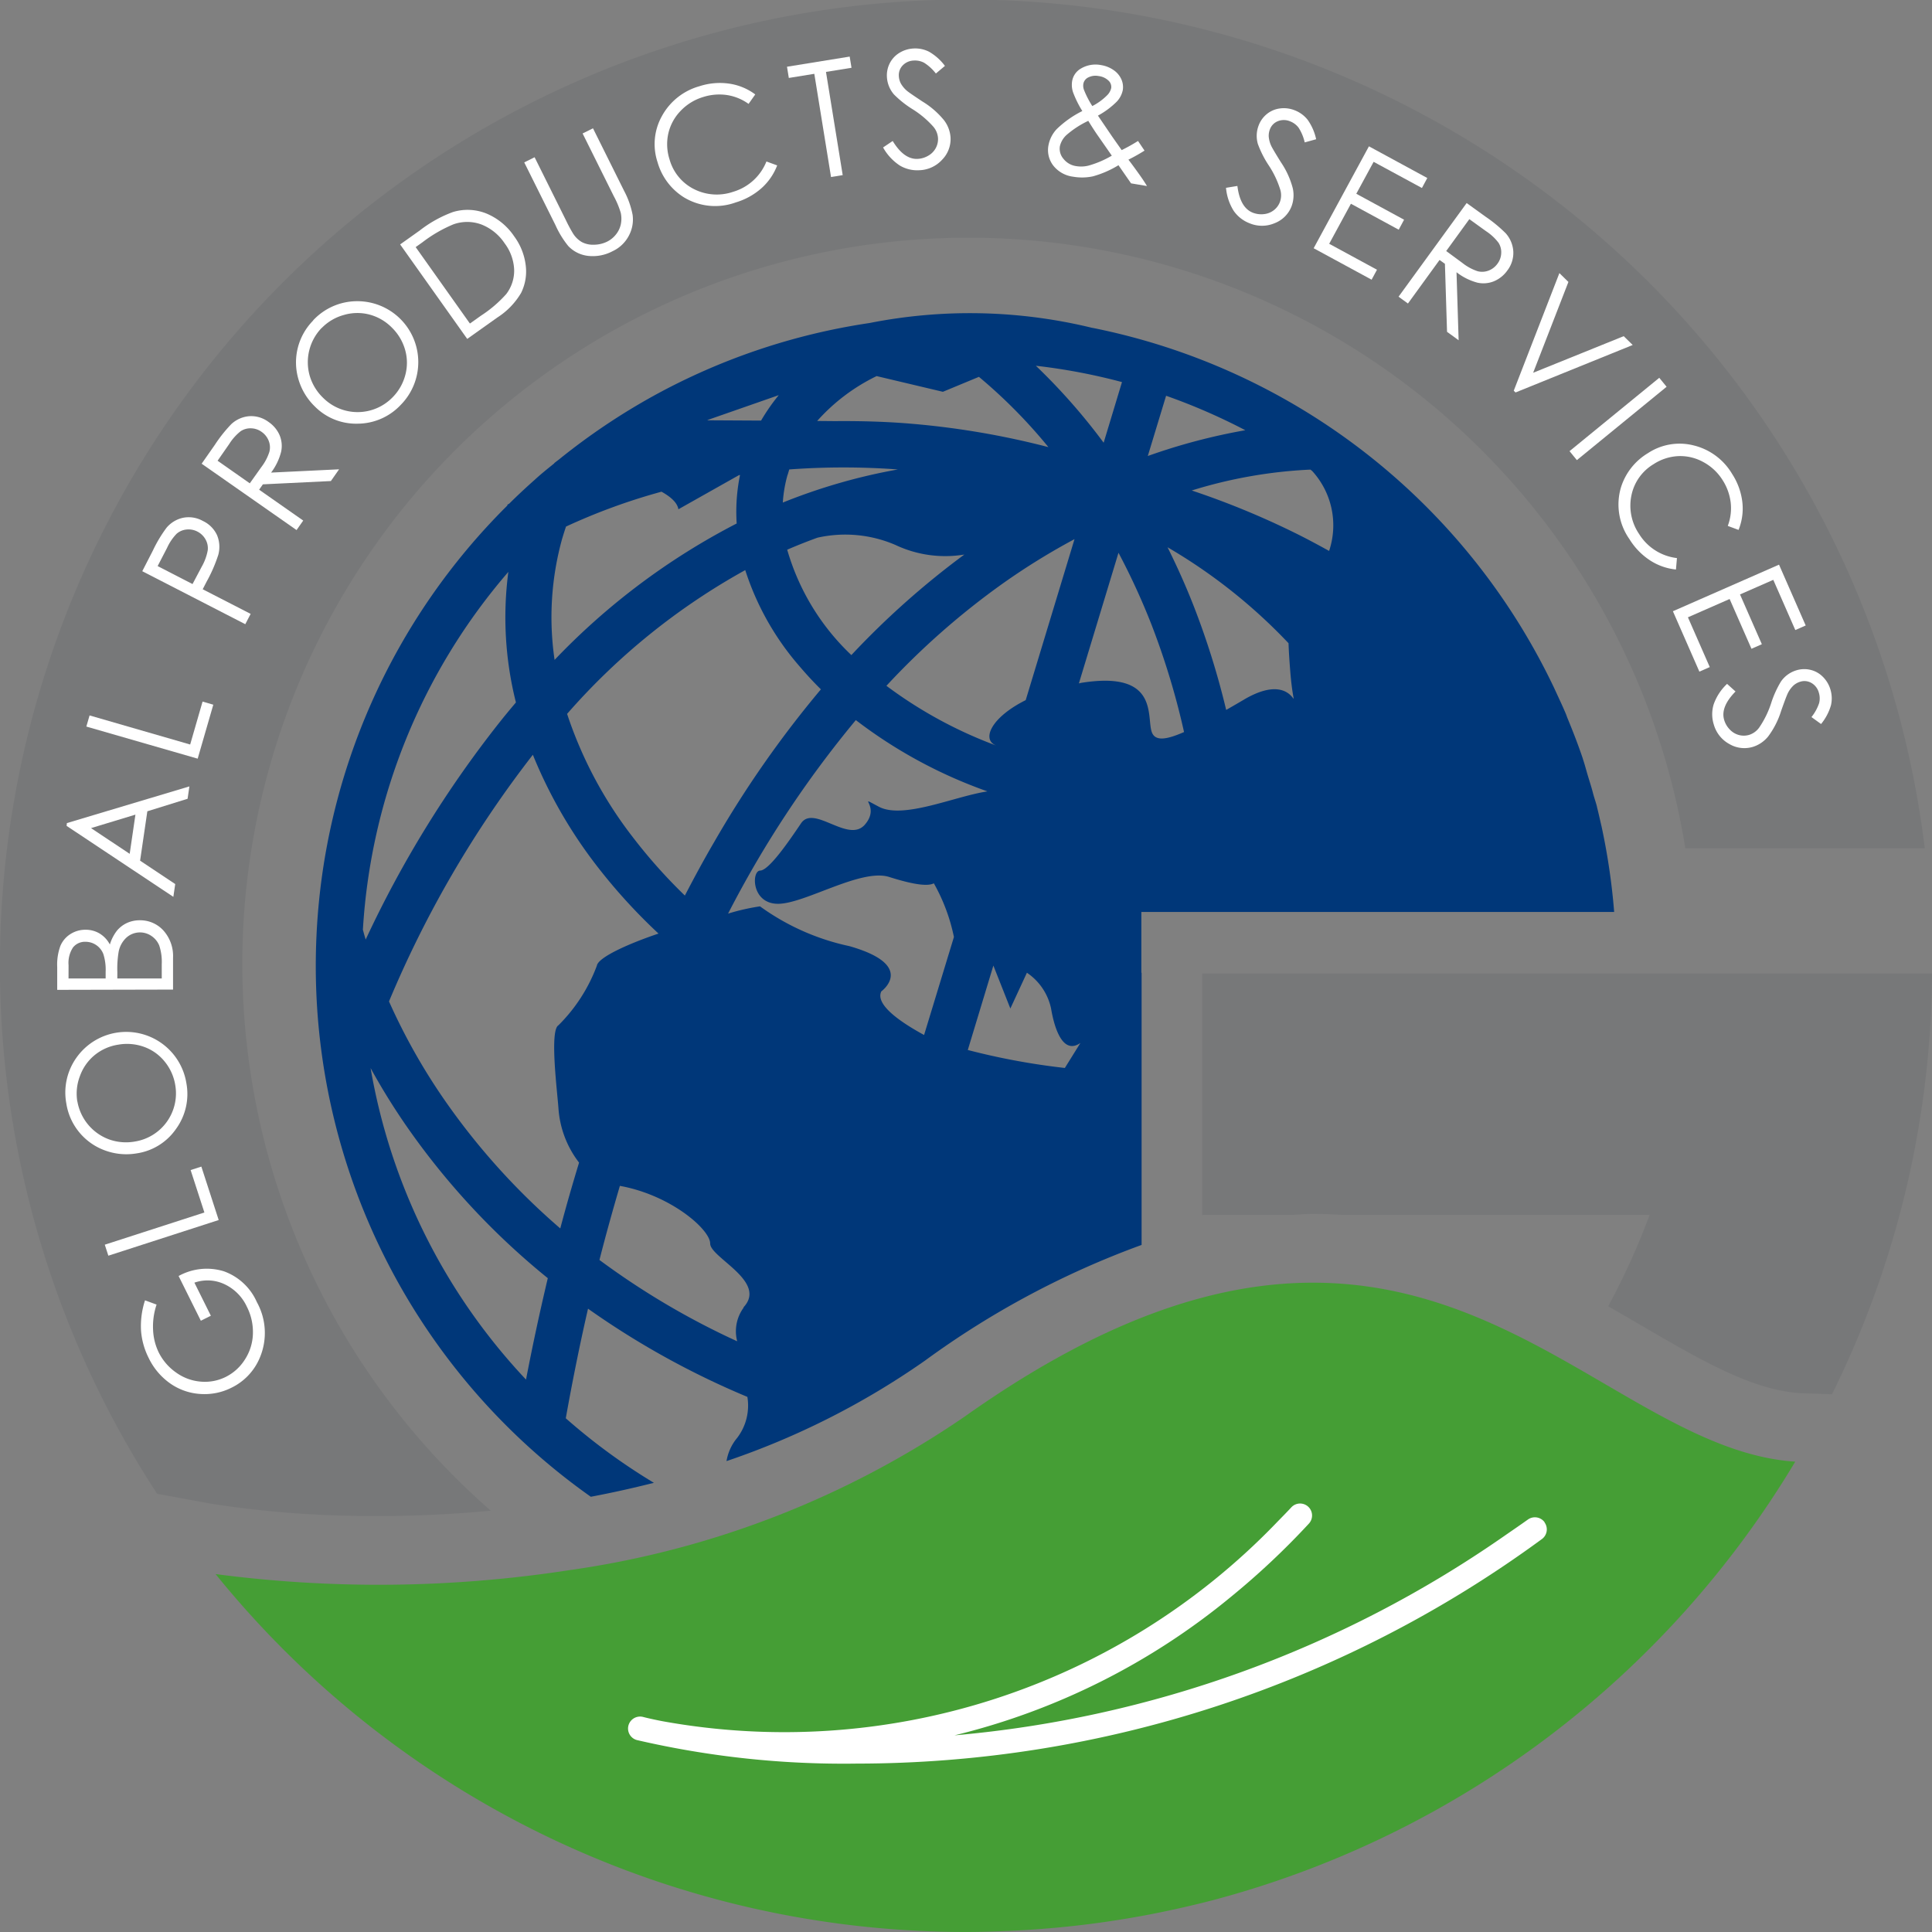 <svg id="headerlogo" xmlns="http://www.w3.org/2000/svg" xmlns:xlink="http://www.w3.org/1999/xlink" width="72" height="72" viewBox="0 0 72 72">
  <rect x="0" y="0" width="72" height="72" fill="#808080" stroke="none"/>
  <defs>
    <clipPath id="clip-path">
      <rect id="Rectangle_419" data-name="Rectangle 419" width="72" height="72" fill="none"/>
    </clipPath>
  </defs>
  <g id="Group_188" data-name="Group 188" clip-path="url(#clip-path)">
    <path id="Path_69" data-name="Path 69" d="M14.09,56.5c1.283,0,2.7-.058,4.2-.2A27.06,27.06,0,1,1,62.806,31.611H71.73A36,36,0,1,0,5.856,55.67l1.981.365a38.47,38.47,0,0,0,6.253.461" transform="translate(0 -0.001)" fill="#777879"/>
    <path id="Path_70" data-name="Path 70" d="M301.93,249.292h11.445a26.849,26.849,0,0,1-1.545,3.407c.416.237.818.472,1.209.7,2.282,1.331,4.253,2.482,6.081,2.543l1.051.035A35.852,35.852,0,0,0,323.9,240.3H296.7v8.995h3.334c.266-.013.533-.039.8-.039.374,0,.738.016,1.1.039" transform="translate(-251.898 -204.017)" fill="#777879"/>
    <path id="Path_71" data-name="Path 71" d="M108.662,101.867V99.6h17.62a24.252,24.252,0,0,0-.464-3.161c-.058-.249-.113-.5-.176-.75h0s0-.006,0-.009c-.04-.159-.095-.31-.138-.468-.056-.226-.132-.456-.2-.683-.064-.212-.118-.428-.189-.636,0-.013-.007-.025-.011-.038-.169-.5-.359-.988-.56-1.474-.022-.05-.037-.105-.059-.157-.118-.28-.247-.553-.374-.828-.032-.067-.061-.136-.093-.2a24.333,24.333,0,0,0-17.175-13.363l-.011,0a19.232,19.232,0,0,0-8.3-.181,24.011,24.011,0,0,0-8.036,2.707,24.253,24.253,0,0,0-3.552,2.39c-.084.062-.142.108-.166.128l.011,0c-.247.2-.5.4-.735.618-.326.289-.643.584-.952.891l-.072.038.013.021a24.155,24.155,0,0,0-7.121,16.032c-.018.376-.027.759-.027,1.142a24.222,24.222,0,0,0,10.25,19.775q1.161-.219,2.35-.52a22.618,22.618,0,0,1-3.283-2.405q.38-2.128.829-4.084a30.85,30.85,0,0,0,5.939,3.287,1.987,1.987,0,0,1-.378,1.524,1.817,1.817,0,0,0-.4.869,29.192,29.192,0,0,0,7.4-3.747,32.5,32.5,0,0,1,8.069-4.309V101.867Zm3.831-10.184c-.239.14-.459.268-.67.388a29.517,29.517,0,0,0-1.227-3.915c-.3-.763-.623-1.474-.958-2.147a20.213,20.213,0,0,1,4.509,3.576c.008.262.027.569.057.958.188,2.474.506-.161-1.713,1.14m2.534-8.52a3,3,0,0,1,.634,2.983c-.464-.257-.919-.5-1.347-.708a30.612,30.612,0,0,0-3.772-1.545,17.594,17.594,0,0,1,4.421-.778l.064.048m-5.441-2.8a22.481,22.481,0,0,1,2.952,1.284,22.366,22.366,0,0,0-3.634.961Zm-1.644-.51-.683,2.26a22.6,22.6,0,0,0-2.526-2.868,22.211,22.211,0,0,1,3.209.608m-4.7,13.541a16.28,16.28,0,0,1-4.079-2.222,28.326,28.326,0,0,1,4.347-3.82,25.169,25.169,0,0,1,2.663-1.646l-1.819,6c-1.282.639-1.654,1.463-1.112,1.686M95.464,86.1c.372-.162.748-.31,1.127-.448a4.724,4.724,0,0,1,2.907.271,4.347,4.347,0,0,0,2.568.357,30.933,30.933,0,0,0-4.211,3.747A8.723,8.723,0,0,1,95.464,86.1m1.253,5.207A39.371,39.371,0,0,0,92.739,97c-.376.643-.736,1.309-1.089,1.989A19.638,19.638,0,0,1,89.7,96.8a15.381,15.381,0,0,1-2.439-4.582A24.667,24.667,0,0,1,93.9,86.86a10.214,10.214,0,0,0,2.025,3.587c.251.295.516.583.8.862m2.068-11.68,2.473.586,1.343-.557a19.4,19.4,0,0,1,2.589,2.619,30.5,30.5,0,0,0-5.184-.878c-.838-.069-1.775-.1-2.777-.091l.007,0-.663-.006a7.127,7.127,0,0,1,2.211-1.67m-3.31,3.677c.017-.067.039-.131.058-.2a27.55,27.55,0,0,1,4.048,0A21.568,21.568,0,0,0,95.3,84.343a4.936,4.936,0,0,1,.178-1.037m-2.95-2.051,2.621-.915a7.266,7.266,0,0,0-.659.948l-2.007-.011.045-.021m-5.443,4.41c.042-.145.088-.285.135-.428a22.708,22.708,0,0,1,3.559-1.3c.347.192.589.41.63.655l2.254-1.27.043-.008a6.8,6.8,0,0,0-.125,1.808,25.568,25.568,0,0,0-6.786,5.083,10.927,10.927,0,0,1,.289-4.541m-7.434,14.609a22.453,22.453,0,0,1,5.422-13.348,12.982,12.982,0,0,0,.282,4.866c-.208.246-.414.494-.617.75a40.836,40.836,0,0,0-4.982,8.086c-.037-.119-.07-.235-.1-.354m6.075,16.753a22.468,22.468,0,0,1-5.792-11.609q.576,1.052,1.278,2.077a27.4,27.4,0,0,0,5.326,5.753c-.292,1.229-.564,2.487-.812,3.78m2.636-15.414a6.146,6.146,0,0,1-1.427,2.209c-.333.191-.048,2.427,0,3.094a3.724,3.724,0,0,0,.768,2.024c-.243.8-.48,1.617-.7,2.453a25.5,25.5,0,0,1-4.371-4.869,22.622,22.622,0,0,1-2.012-3.591,40.3,40.3,0,0,1,5.361-9.192,17.612,17.612,0,0,0,2.352,4.1,21.034,21.034,0,0,0,2.331,2.564c-1,.335-2.264.872-2.3,1.207m5.476,12.728A1.487,1.487,0,0,0,93.6,115.6a28.625,28.625,0,0,1-5.133-3.031c.242-.953.5-1.87.761-2.761,1.892.34,3.365,1.624,3.365,2.149s2.15,1.414,1.239,2.38m6.733-10.152c-.891-.485-1.83-1.135-1.594-1.625,0,0,1.333-.967-1.188-1.686a8.8,8.8,0,0,1-3.333-1.483,8,8,0,0,0-1.19.271,39.577,39.577,0,0,1,4.761-7.212,17.789,17.789,0,0,0,4.9,2.655.1.1,0,0,1-.017.005c-1.214.188-3.118,1.044-4.021.57s.094-.049-.524.665-1.9-.761-2.381-.047-1.2,1.754-1.523,1.76-.333,1.238.667,1.238,3.095-1.332,4.142-1,1.475.334,1.665.237a6.871,6.871,0,0,1,.748,2Zm5.246,1.229a25.869,25.869,0,0,1-3.617-.67l.953-3.146.633,1.6.617-1.333a2.139,2.139,0,0,1,.9,1.333c.145.855.476,1.713,1.094,1.284Zm.609-14.352c-.03.005-.055.015-.086.02l1.476-4.868a25.657,25.657,0,0,1,1.233,2.686,28.041,28.041,0,0,1,1.21,3.995c-.683.3-1.058.33-1.19.032-.236-.532.328-2.341-2.642-1.865" transform="translate(-66.127 -65.614)" fill="#003779"/>
    <path id="Path_72" data-name="Path 72" d="M103.8,319.689c-5.343-3.045-11.8-5.8-22.668,1.906a34.581,34.581,0,0,1-14.743,5.724,46.6,46.6,0,0,1-13.172.144A35.93,35.93,0,0,0,81.187,340.8c.536,0,1.067-.017,1.6-.04a35.978,35.978,0,0,0,7.02-1l.084-.02c.145-.033.281-.072.425-.106a36.062,36.062,0,0,0,21.77-16.36c-2.784-.183-5.369-1.922-8.281-3.582" transform="translate(-45.183 -268.802)" fill="#459e35"/>
    <path id="Path_73" data-name="Path 73" d="M189.189,371.823a.447.447,0,0,0-.624-.1c-.3.214-.591.412-.887.617a42.307,42.307,0,0,1-20.48,7.424,25.756,25.756,0,0,0,10.3-5.16,28.506,28.506,0,0,0,2.906-2.73.446.446,0,0,0-.655-.606c-.191.207-.385.4-.578.6a25.459,25.459,0,0,1-22.854,7.37c-.445-.086-.7-.153-.719-.158a.45.45,0,0,0-.55.31.445.445,0,0,0,.31.549,34.056,34.056,0,0,0,8.19.878,43.181,43.181,0,0,0,25.538-8.366.446.446,0,0,0,.1-.623" transform="translate(-131.626 -315.093)" fill="#fff"/>
    <path id="Path_74" data-name="Path 74" d="M34.9,314.314l.433.159a2.559,2.559,0,0,0-.13.948,2.124,2.124,0,0,0,.209.833,2,2,0,0,0,.654.755,1.815,1.815,0,0,0,.923.336,1.746,1.746,0,0,0,.921-.176,1.784,1.784,0,0,0,.713-.646,1.856,1.856,0,0,0,.3-.954,2.076,2.076,0,0,0-.225-1.016,1.726,1.726,0,0,0-.839-.842,1.482,1.482,0,0,0-1.116-.055l.613,1.233-.373.186-.829-1.667a2.168,2.168,0,0,1,1.689-.175,2.131,2.131,0,0,1,1.228,1.149,2.367,2.367,0,0,1,.113,2.062,2.17,2.17,0,0,1-1.062,1.128,2.228,2.228,0,0,1-1.16.232,2.191,2.191,0,0,1-1.117-.389,2.465,2.465,0,0,1-.808-.956,2.7,2.7,0,0,1-.283-1.014,3.085,3.085,0,0,1,.148-1.129" transform="translate(-29.498 -265.855)" fill="#fff"/>
    <path id="Path_75" data-name="Path 75" d="M25.991,291.259l-.133-.41,3.712-1.2-.513-1.581.4-.129.646,1.991Z" transform="translate(-21.953 -244.463)" fill="#fff"/>
    <path id="Path_76" data-name="Path 76" d="M16.2,257.419a2.24,2.24,0,0,1,.377-1.727,2.271,2.271,0,0,1,4.093.95,2.21,2.21,0,0,1-.384,1.708,2.162,2.162,0,0,1-1.462.912,2.3,2.3,0,0,1-1.188-.109,2.224,2.224,0,0,1-1.437-1.735m.411-.087a1.844,1.844,0,0,0,1.169,1.407,1.87,1.87,0,0,0,.97.084,1.817,1.817,0,0,0,1.508-2.1,1.848,1.848,0,0,0-.393-.878,1.745,1.745,0,0,0-.767-.549,1.874,1.874,0,0,0-.967-.083,1.827,1.827,0,0,0-.878.389,1.788,1.788,0,0,0-.546.775,1.824,1.824,0,0,0-.1.952" transform="translate(-13.725 -216.28)" fill="#fff"/>
    <path id="Path_77" data-name="Path 77" d="M14.107,229.734l0-.852a2.023,2.023,0,0,1,.12-.79.967.967,0,0,1,.373-.437,1.027,1.027,0,0,1,.56-.161,1.006,1.006,0,0,1,.525.139,1.041,1.041,0,0,1,.384.411,1.589,1.589,0,0,1,.267-.519,1.075,1.075,0,0,1,.372-.284,1.124,1.124,0,0,1,.474-.1,1.164,1.164,0,0,1,.88.378,1.424,1.424,0,0,1,.362,1.019l0,1.186Zm.422-.424,1.383,0v-.247a1.926,1.926,0,0,0-.085-.662.712.712,0,0,0-.265-.335.7.7,0,0,0-.4-.123.567.567,0,0,0-.465.209,1.042,1.042,0,0,0-.167.661Zm1.818,0,1.656,0,0-.536a1.926,1.926,0,0,0-.094-.694.789.789,0,0,0-.29-.354.755.755,0,0,0-.928.057.965.965,0,0,0-.292.518,3.775,3.775,0,0,0-.051.768Z" transform="translate(-11.975 -192.845)" fill="#fff"/>
    <path id="Path_78" data-name="Path 78" d="M16.426,195.5l4.565-1.367-.067.461-1.5.466-.27,1.841,1.309.871-.07.477-3.978-2.645Zm.9.187,1.44.959.214-1.461Z" transform="translate(-13.933 -164.826)" fill="#fff"/>
    <path id="Path_79" data-name="Path 79" d="M21.314,174.133l.12-.415,3.749,1.084.462-1.6.4.116-.582,2.011Z" transform="translate(-18.096 -147.056)" fill="#fff"/>
    <path id="Path_80" data-name="Path 80" d="M35.1,129.668l.393-.765a4.95,4.95,0,0,1,.514-.858,1.108,1.108,0,0,1,.609-.367,1.077,1.077,0,0,1,.741.117,1.09,1.09,0,0,1,.529.529,1.129,1.129,0,0,1,.047.734,5.614,5.614,0,0,1-.44,1.009l-.141.274,1.787.918-.2.384Zm.573-.191,1.3.67.342-.646a1.911,1.911,0,0,0,.225-.614.664.664,0,0,0-.084-.406.722.722,0,0,0-.3-.289.712.712,0,0,0-.407-.077.649.649,0,0,0-.369.158,1.863,1.863,0,0,0-.356.526Z" transform="translate(-29.798 -108.381)" fill="#fff"/>
    <path id="Path_81" data-name="Path 81" d="M49.768,104.511l.493-.705a5.226,5.226,0,0,1,.607-.765,1.11,1.11,0,0,1,.668-.3,1.076,1.076,0,0,1,.722.212,1.153,1.153,0,0,1,.413.491,1.034,1.034,0,0,1,.059.62,2.179,2.179,0,0,1-.374.778l2.534-.122-.306.437-2.534.123-.14.2,1.643,1.15-.248.354Zm.594-.111,1.2.842.431-.606a1.85,1.85,0,0,0,.3-.571.666.666,0,0,0-.03-.416.732.732,0,0,0-.264-.327.7.7,0,0,0-.391-.13.657.657,0,0,0-.385.107,1.878,1.878,0,0,0-.427.477Z" transform="translate(-42.253 -87.23)" fill="#fff"/>
    <path id="Path_82" data-name="Path 82" d="M73.66,75.06a2.241,2.241,0,0,1,1.617-.716,2.27,2.27,0,0,1,1.65,3.864,2.212,2.212,0,0,1-1.6.7,2.163,2.163,0,0,1-1.6-.64,2.307,2.307,0,0,1-.614-1.022,2.224,2.224,0,0,1,.552-2.184m.313.28a1.843,1.843,0,0,0-.445,1.774,1.873,1.873,0,0,0,.506.833,1.817,1.817,0,0,0,2.582-.021,1.847,1.847,0,0,0,.477-.836,1.746,1.746,0,0,0-.01-.944,1.876,1.876,0,0,0-.5-.829,1.825,1.825,0,0,0-.833-.479,1.785,1.785,0,0,0-.948.017,1.824,1.824,0,0,0-.824.485" transform="translate(-61.993 -63.119)" fill="#fff"/>
    <path id="Path_83" data-name="Path 83" d="M101.245,56.616l-2.5-3.521.73-.519a4.572,4.572,0,0,1,1.237-.688,1.879,1.879,0,0,1,1.243.053,2.319,2.319,0,0,1,1.038.85,2.272,2.272,0,0,1,.433,1.094,1.8,1.8,0,0,1-.172,1.015,2.742,2.742,0,0,1-.887.919Zm.1-.573.407-.289a4.65,4.65,0,0,0,.948-.81,1.434,1.434,0,0,0,.294-.909,1.758,1.758,0,0,0-.356-.983,1.851,1.851,0,0,0-.865-.7,1.525,1.525,0,0,0-1.039-.007,5.108,5.108,0,0,0-1.161.673l-.249.177Z" transform="translate(-83.833 -43.986)" fill="#fff"/>
    <path id="Path_84" data-name="Path 84" d="M129.392,32.927l.386-.192,1.161,2.334a5.481,5.481,0,0,0,.273.51.961.961,0,0,0,.324.316.885.885,0,0,0,.452.1,1.131,1.131,0,0,0,.491-.114.966.966,0,0,0,.328-.265.91.91,0,0,0,.182-.372,1.028,1.028,0,0,0,0-.436,3.209,3.209,0,0,0-.261-.624l-1.161-2.335.387-.192,1.161,2.334a3.168,3.168,0,0,1,.315.888,1.272,1.272,0,0,1-.128.757,1.3,1.3,0,0,1-.617.6,1.573,1.573,0,0,1-.913.175,1.2,1.2,0,0,1-.741-.369,3.507,3.507,0,0,1-.477-.78Z" transform="translate(-109.855 -26.875)" fill="#fff"/>
    <path id="Path_85" data-name="Path 85" d="M165.328,20.9l-.248.351a1.86,1.86,0,0,0-.811-.331,1.98,1.98,0,0,0-.885.076,1.917,1.917,0,0,0-.841.52,1.782,1.782,0,0,0-.454.839,1.847,1.847,0,0,0,.048.971,1.767,1.767,0,0,0,.908,1.1,1.879,1.879,0,0,0,1.462.1,1.922,1.922,0,0,0,1.239-1.129l.4.146a2.182,2.182,0,0,1-.581.846,2.537,2.537,0,0,1-.964.534,2.245,2.245,0,0,1-1.932-.191,2.276,2.276,0,0,1-.98-1.306,2.141,2.141,0,0,1,.162-1.722,2.3,2.3,0,0,1,1.4-1.112,2.447,2.447,0,0,1,1.114-.095,2.126,2.126,0,0,1,.962.4" transform="translate(-137.183 -17.379)" fill="#fff"/>
    <path id="Path_86" data-name="Path 86" d="M194.312,14.766l-.068-.418,2.336-.378.068.417-.951.154.623,3.846-.435.071-.623-3.846Z" transform="translate(-164.915 -11.861)" fill="#fff"/>
    <path id="Path_87" data-name="Path 87" d="M218,15.646l.355-.239q.423.693.931.667a.857.857,0,0,0,.4-.122.716.716,0,0,0,.277-.286.7.7,0,0,0,.081-.366.732.732,0,0,0-.168-.418,3.517,3.517,0,0,0-.774-.655,3.794,3.794,0,0,1-.7-.555,1.081,1.081,0,0,1-.262-.648,1,1,0,0,1,.109-.52.963.963,0,0,1,.361-.384,1.1,1.1,0,0,1,.525-.16,1.137,1.137,0,0,1,.578.122,1.961,1.961,0,0,1,.589.527l-.338.284a1.692,1.692,0,0,0-.436-.4.712.712,0,0,0-.379-.084.593.593,0,0,0-.419.18.519.519,0,0,0-.146.4.668.668,0,0,0,.072.27,1.012,1.012,0,0,0,.229.277q.089.077.579.4a3.137,3.137,0,0,1,.806.7,1.191,1.191,0,0,1,.241.638,1.1,1.1,0,0,1-.315.833,1.2,1.2,0,0,1-.849.39,1.274,1.274,0,0,1-.723-.173,1.918,1.918,0,0,1-.625-.672" transform="translate(-185.087 -10.153)" fill="#fff"/>
    <path id="Path_88" data-name="Path 88" d="M262.041,18.8l.238.354a6.658,6.658,0,0,1-.6.337q.147.189.38.515.184.256.312.468l-.594-.1-.469-.676a3.7,3.7,0,0,1-.958.416,1.932,1.932,0,0,1-.726.013,1.119,1.119,0,0,1-.744-.414.944.944,0,0,1-.181-.755,1.207,1.207,0,0,1,.307-.605,3.785,3.785,0,0,1,.955-.674,3.917,3.917,0,0,1-.346-.7.875.875,0,0,1-.036-.4.669.669,0,0,1,.334-.486,1.065,1.065,0,0,1,.747-.126,1.119,1.119,0,0,1,.469.188.819.819,0,0,1,.288.344.709.709,0,0,1,.052.4.881.881,0,0,1-.226.431,3.083,3.083,0,0,1-.7.52l.533.785.352.5a6.76,6.76,0,0,0,.608-.34m-1.849-.752a3.509,3.509,0,0,0-.82.533.81.81,0,0,0-.243.42.573.573,0,0,0,.135.465.733.733,0,0,0,.474.271,1.136,1.136,0,0,0,.459-.019,3.637,3.637,0,0,0,.868-.371l-.557-.8q-.144-.211-.317-.493m.146-.555a2.173,2.173,0,0,0,.546-.395.557.557,0,0,0,.159-.274.317.317,0,0,0-.1-.279.632.632,0,0,0-.364-.17.6.6,0,0,0-.387.049.328.328,0,0,0-.186.237.438.438,0,0,0,.022.227,3.472,3.472,0,0,0,.312.606" transform="translate(-219.626 -13.541)" fill="#fff"/>
    <path id="Path_89" data-name="Path 89" d="M302.611,29.709l.422-.069q.1.806.569.994a.856.856,0,0,0,.417.056.714.714,0,0,0,.37-.145.7.7,0,0,0,.226-.3.732.732,0,0,0,.021-.45,3.526,3.526,0,0,0-.432-.917,3.782,3.782,0,0,1-.407-.8,1.08,1.08,0,0,1,.031-.7,1,1,0,0,1,.315-.428.962.962,0,0,1,.488-.2,1.091,1.091,0,0,1,.545.073,1.137,1.137,0,0,1,.475.351,1.959,1.959,0,0,1,.317.725l-.426.118a1.692,1.692,0,0,0-.229-.549.715.715,0,0,0-.31-.234.6.6,0,0,0-.456-.01.52.52,0,0,0-.3.3.665.665,0,0,0-.046.275,1.009,1.009,0,0,0,.093.347q.049.108.359.607a3.14,3.14,0,0,1,.443.969,1.187,1.187,0,0,1-.046.68,1.1,1.1,0,0,1-.633.627,1.2,1.2,0,0,1-.934,0,1.274,1.274,0,0,1-.586-.459,1.921,1.921,0,0,1-.289-.871" transform="translate(-256.919 -22.71)" fill="#fff"/>
    <path id="Path_90" data-name="Path 90" d="M326.28,36.112l2.175,1.181-.2.372-1.8-.975-.646,1.19,1.781.967-.2.372-1.781-.967-.81,1.492,1.781.967-.2.371-2.16-1.172Z" transform="translate(-275.264 -30.659)" fill="#fff"/>
    <path id="Path_91" data-name="Path 91" d="M347.726,50.12l.7.505a5.224,5.224,0,0,1,.754.62,1.113,1.113,0,0,1,.284.673,1.078,1.078,0,0,1-.224.718,1.151,1.151,0,0,1-.5.4,1.036,1.036,0,0,1-.621.049,2.18,2.18,0,0,1-.771-.387l.079,2.535-.432-.314-.079-2.535-.2-.143-1.178,1.623-.35-.254Zm.1.6-.862,1.188.6.442a1.851,1.851,0,0,0,.566.309.668.668,0,0,0,.416-.023.729.729,0,0,0,.331-.259.7.7,0,0,0,.137-.389.653.653,0,0,0-.1-.387,1.871,1.871,0,0,0-.469-.435Z" transform="translate(-293.068 -42.553)" fill="#fff"/>
    <path id="Path_92" data-name="Path 92" d="M375.314,67.416l.336.329-1.314,3.385,3.375-1.364.335.329-4.366,1.769-.067-.065Z" transform="translate(-317.2 -57.238)" fill="#fff"/>
    <rect id="Rectangle_418" data-name="Rectangle 418" width="4.319" height="0.432" transform="translate(58.492 16.813) rotate(-39.264)" fill="#fff"/>
    <path id="Path_93" data-name="Path 93" d="M403.9,112.729l-.4-.148a1.863,1.863,0,0,0,.109-.869,1.984,1.984,0,0,0-.3-.835,1.918,1.918,0,0,0-.721-.676,1.781,1.781,0,0,0-.928-.221,1.845,1.845,0,0,0-.925.3,1.766,1.766,0,0,0-.825,1.162,1.877,1.877,0,0,0,.284,1.438,1.922,1.922,0,0,0,1.412.9l-.037.426a2.171,2.171,0,0,1-.968-.342,2.528,2.528,0,0,1-.767-.792,2.244,2.244,0,0,1-.318-1.915,2.276,2.276,0,0,1,1.007-1.286,2.139,2.139,0,0,1,1.7-.291,2.294,2.294,0,0,1,1.438,1.062,2.449,2.449,0,0,1,.382,1.051,2.122,2.122,0,0,1-.14,1.034" transform="translate(-339.111 -92.982)" fill="#fff"/>
    <path id="Path_94" data-name="Path 94" d="M416.847,139.373l.994,2.267-.387.17-.821-1.871-1.24.544.814,1.855-.387.17-.814-1.855-1.554.682.814,1.855-.387.17-.987-2.251Z" transform="translate(-350.548 -118.33)" fill="#fff"/>
    <path id="Path_95" data-name="Path 95" d="M423.133,165.713l.318.287q-.57.579-.422,1.064a.859.859,0,0,0,.216.361.718.718,0,0,0,.345.2.7.7,0,0,0,.374-.01.732.732,0,0,0,.365-.265,3.515,3.515,0,0,0,.448-.91,3.77,3.77,0,0,1,.369-.815,1.079,1.079,0,0,1,.565-.412,1,1,0,0,1,.531-.02.961.961,0,0,1,.461.257,1.1,1.1,0,0,1,.283.471,1.138,1.138,0,0,1,.022.591,1.96,1.96,0,0,1-.369.7l-.358-.259a1.692,1.692,0,0,0,.286-.521.718.718,0,0,0-.011-.388.594.594,0,0,0-.276-.362.519.519,0,0,0-.422-.045.666.666,0,0,0-.244.136,1.007,1.007,0,0,0-.213.289q-.054.106-.25.66a3.145,3.145,0,0,1-.481.95,1.188,1.188,0,0,1-.56.388,1.1,1.1,0,0,1-.885-.1,1.2,1.2,0,0,1-.584-.729,1.273,1.273,0,0,1-.007-.744,1.915,1.915,0,0,1,.5-.769" transform="translate(-358.773 -140.23)" fill="#fff"/>
  </g>
</svg>
